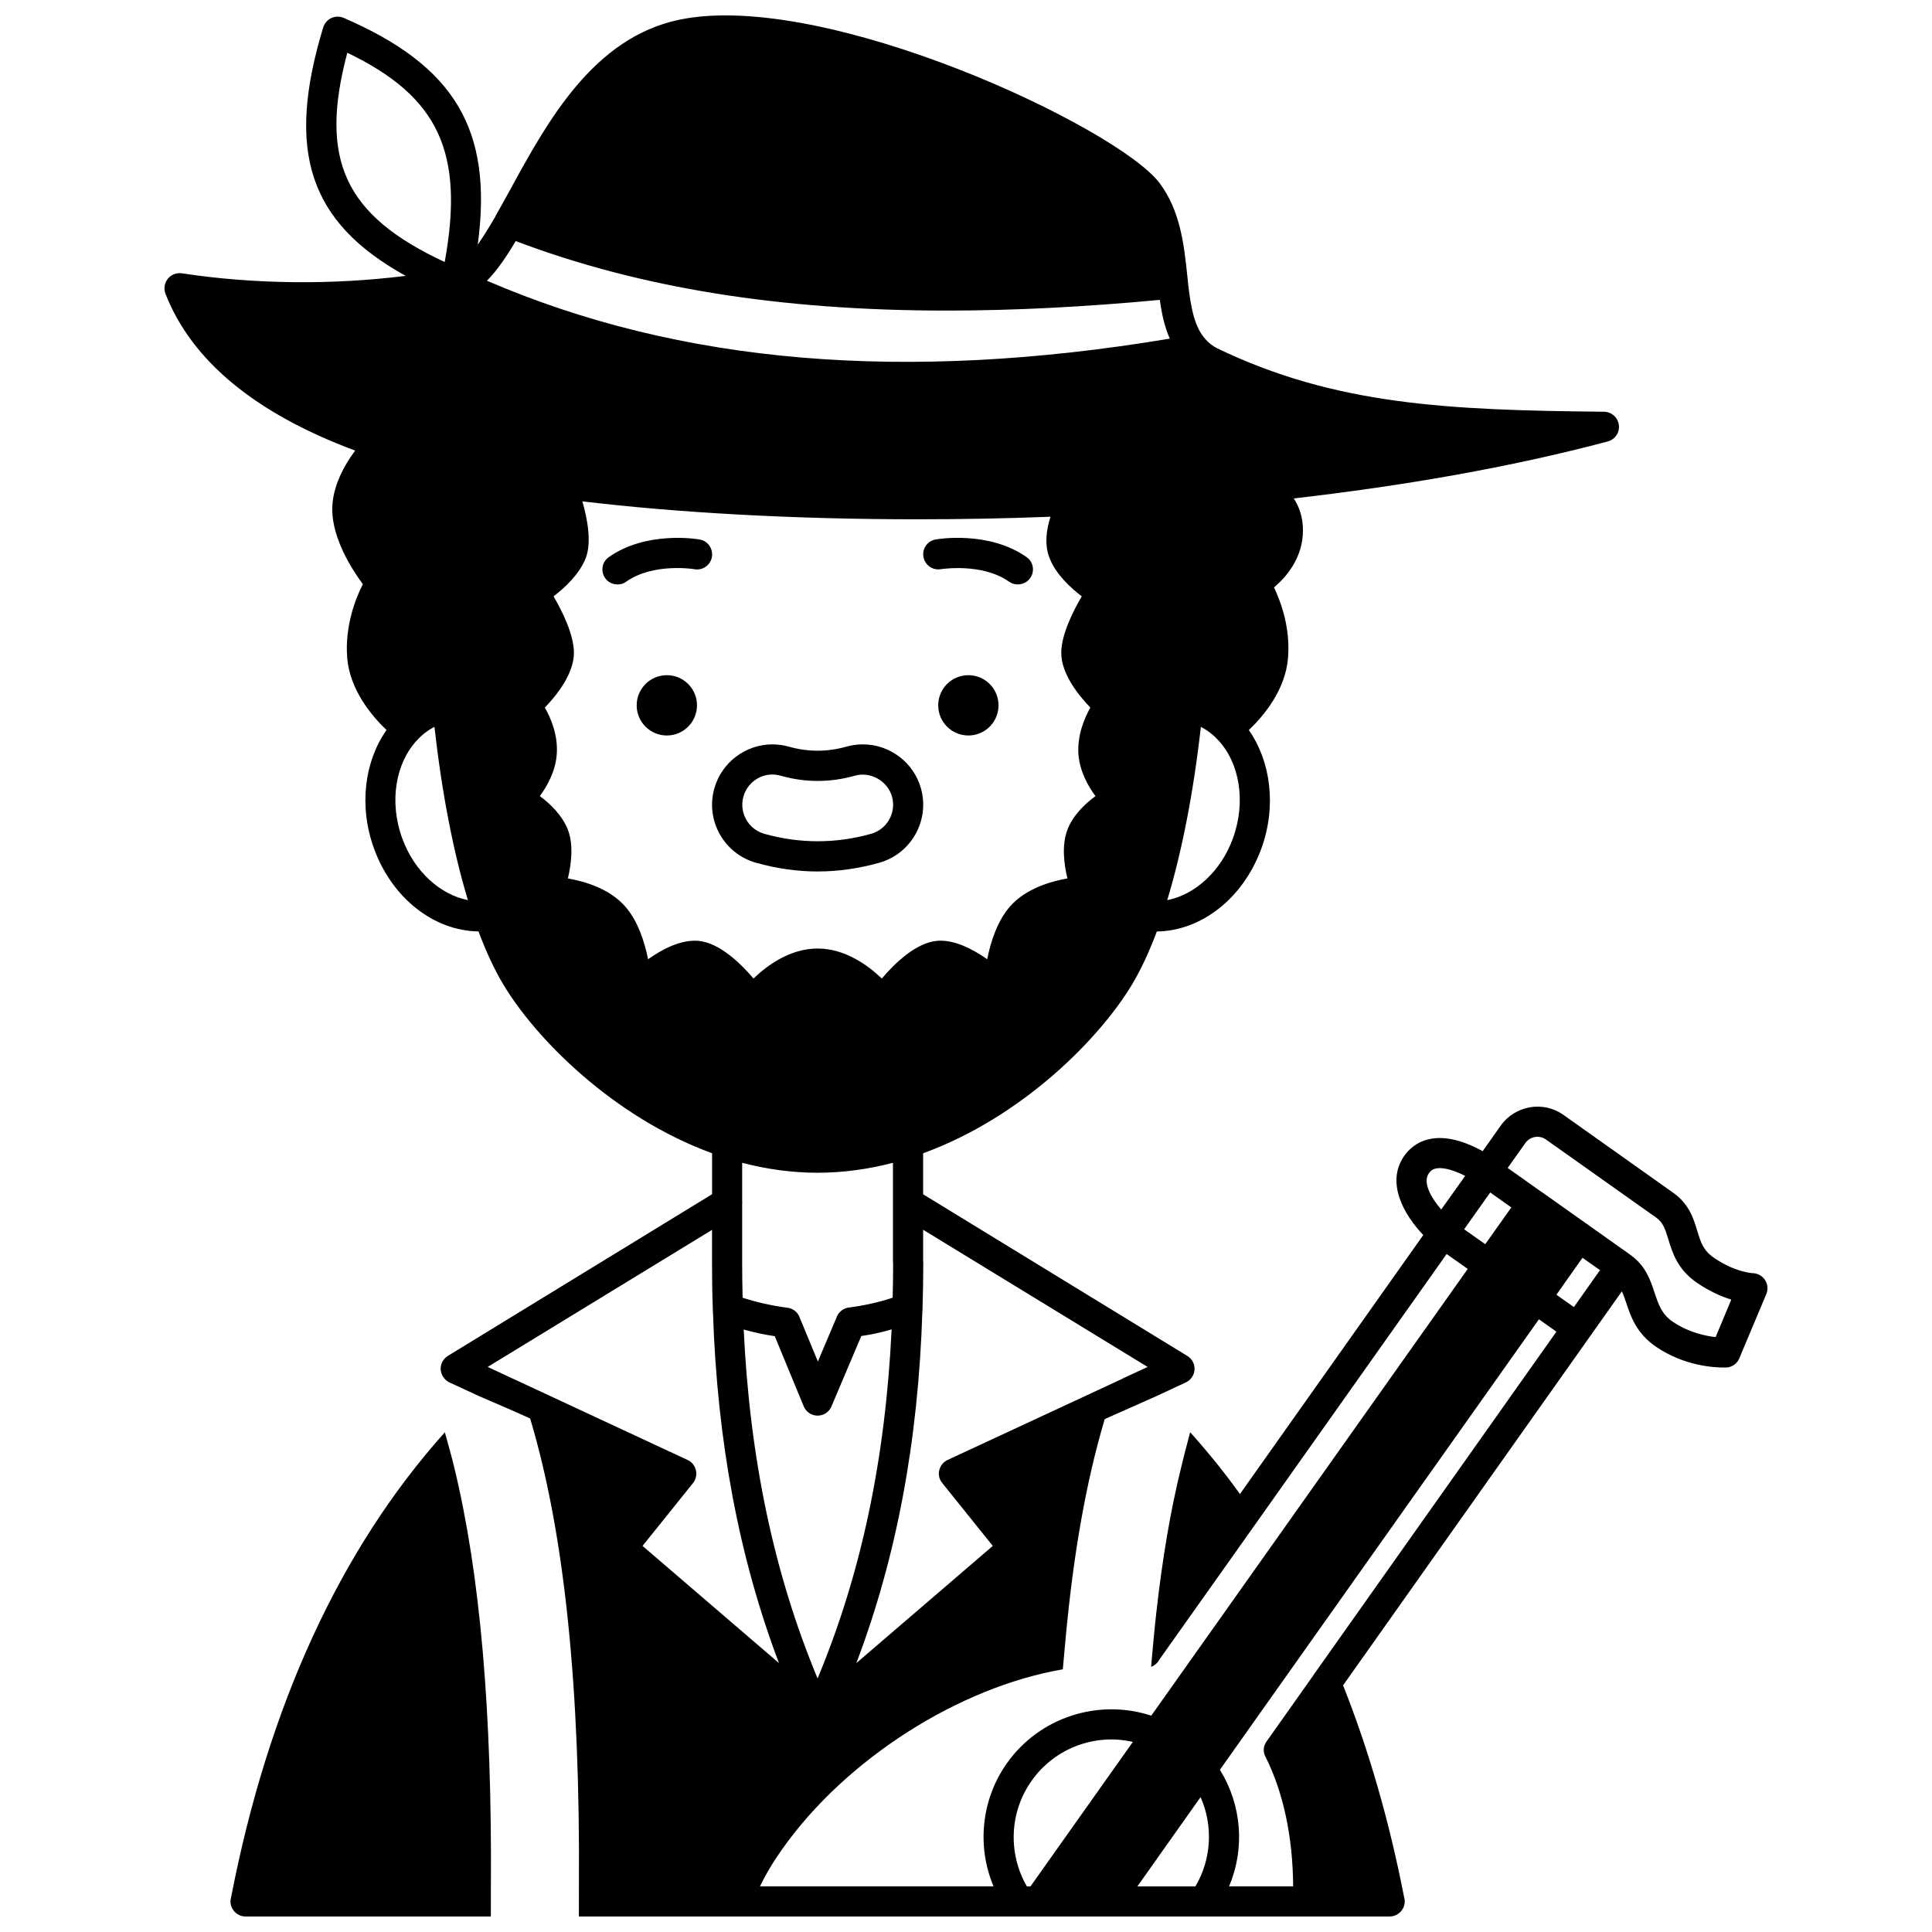 <?xml version="1.0" encoding="UTF-8"?>
<!-- Uploaded to: ICON Repo, www.svgrepo.com, Generator: ICON Repo Mixer Tools -->
<svg width="800px" height="800px" version="1.1" viewBox="144 144 512 512" xmlns="http://www.w3.org/2000/svg">
 <defs>
  <clipPath id="b">
   <path d="m205 523h70v128.9h-70z"/>
  </clipPath>
  <clipPath id="a">
   <path d="m187 148.09h426v503.81h-426z"/>
  </clipPath>
 </defs>
 <g clip-path="url(#b)">
  <path d="m261.89 523.57c-27.691 30.914-46.809 72.41-56.691 123.45-0.078 0.281-0.121 0.559-0.121 0.879 0 0.598 0.121 1.117 0.359 1.637 0.078 0.16 0.16 0.32 0.281 0.48 0.039 0.121 0.16 0.281 0.281 0.398 0.121 0.199 0.281 0.359 0.48 0.48 0.16 0.16 0.32 0.281 0.52 0.398 0.598 0.398 1.32 0.598 2.078 0.598h65.004c0.004-4.477 0.008-7.644 0.008-7.992 0.32-46.23-2.836-82.715-9.711-111.04-0.438-1.926-1.66-6.316-2.488-9.289z"/>
 </g>
 <g clip-path="url(#a)">
  <path d="m611.77 483.24c-0.719-1.117-1.957-1.797-3.277-1.84-0.039 0-4.516-0.16-10.23-4.035-2.879-1.957-3.555-4.156-4.477-7.191-0.961-3.195-2.156-7.113-6.352-10.07l-29.129-20.66c-5.356-3.797-12.785-2.477-16.582 2.836l-4.797 6.793c-3.394-1.879-8.633-4.117-13.504-3.316-2.996 0.48-5.473 2.039-7.231 4.477-5.074 7.191-0.078 15.742 4.996 21.059l-48.59 68.648c-4.113-5.769-8.551-11.203-13.191-16.387-0.836 3.106-1.977 7.508-2.394 9.355-2.836 11.469-4.953 24.094-6.555 38.281-0.281 2.398-0.52 4.875-0.758 7.391-0.082 0.82-0.41 4.562-0.645 7.125 0.012-0.008 0.027-0.008 0.043-0.012 0.238-0.078 0.441-0.16 0.641-0.281 0.199-0.16 0.398-0.281 0.598-0.441 0.238-0.199 0.441-0.441 0.598-0.68l0.281-0.441 24.336-34.324 51.824-73.203 5.594 3.957-83.871 118.39c-13.984-4.594-29.609 0.398-38.238 12.586-6.832 9.629-8.031 22.059-3.555 32.645h-61.895c1.637-3.394 3.637-6.715 5.953-9.949 16.871-23.848 46.836-42.848 74.297-47.566 0.219-2.465 0.68-7.348 0.742-8.215 2.078-22.457 5.434-41.477 10.27-57.777 0.031-0.113 0.07-0.211 0.105-0.324l13.562-6.031 7.91-3.676c1.359-0.641 2.238-1.957 2.316-3.394 0.078-1.477-0.641-2.879-1.918-3.637l-70.008-42.836v-10.867c26.133-9.512 46.711-30.289 55.383-44.754 2.316-3.875 4.516-8.59 6.555-14.023 11.789-0.16 22.816-8.75 27.652-21.855 4.156-11.309 2.516-23.254-3.277-31.527 3.836-3.637 9.75-10.59 10.391-19.18 0.641-7.91-1.879-14.746-3.715-18.621 3.238-2.719 7.672-7.832 7.672-15.105 0-3.438-0.961-6.234-2.438-8.473 28.852-3.316 57.219-8.191 83.23-15.105 1.918-0.52 3.195-2.398 2.918-4.356-0.238-1.996-1.918-3.477-3.914-3.516-41.676-0.398-71.324-1.797-102.57-16.824-1.16-0.598-2.117-1.359-2.918-2.238-2.996-3.195-3.957-8.07-4.754-14.906 0-0.16-0.039-0.281-0.039-0.441v-0.078c-0.078-0.598-0.121-1.199-0.199-1.84-0.84-7.953-1.84-16.941-7.273-24.215-10.988-14.746-88.746-51.387-127.27-43.355-22.855 4.754-35.004 27.012-44.793 44.914-1.277 2.316-2.516 4.594-3.758 6.754-0.121 0.199-0.238 0.398-0.32 0.641-1.598 2.719-3.117 5.195-4.594 7.312 4.117-30.609-6.234-47.43-35.523-60.098-1.039-0.441-2.238-0.441-3.277 0.039-1.039 0.48-1.797 1.398-2.156 2.477-9.871 32.605-3.996 51.547 21.855 65.852-19.5 2.438-40.156 2.238-59.336-0.68-1.398-0.199-2.836 0.359-3.715 1.477s-1.117 2.598-0.598 3.957c6.953 17.781 23.816 31.688 50.266 41.555-2.836 3.797-6.074 9.512-6.074 15.543 0 7.793 5.234 15.984 8.113 19.859-1.879 3.676-4.797 10.949-4.156 19.461 0.68 8.59 6.594 15.543 10.43 19.18-5.832 8.27-7.434 20.219-3.277 31.527 4.797 13.105 15.863 21.695 27.652 21.855 2.039 5.434 4.234 10.148 6.555 14.023 8.633 14.465 29.25 35.242 55.34 44.754v10.867l-70.008 42.836c-1.238 0.758-1.996 2.156-1.918 3.637 0.121 1.438 1 2.758 2.316 3.394l7.953 3.676c2.199 0.984 9.656 4.113 13.434 5.879 0.047 0.164 0.105 0.312 0.152 0.477 8.992 30.289 13.145 70.844 12.785 123.51 0 0.359-0.004 3.523-0.008 7.992h214.86c0.758 0 1.477-0.199 2.078-0.598 0.199-0.121 0.359-0.238 0.52-0.398 0.199-0.121 0.359-0.281 0.48-0.48 0.121-0.121 0.238-0.281 0.281-0.398 0.121-0.16 0.199-0.32 0.281-0.48 0.238-0.52 0.359-1.039 0.359-1.637 0-0.32-0.039-0.598-0.121-0.879-3.957-20.379-9.43-39.32-16.223-56.379l65.371-92.383 8.512-12.027c0.398 0.801 0.719 1.797 1.117 2.918 1.199 3.637 2.719 8.191 7.91 11.746 7.473 5.113 15.422 5.516 17.902 5.516h0.758c1.52-0.078 2.879-1.039 3.438-2.438l7.152-17.023c0.512-1.191 0.395-2.59-0.324-3.707zm-375.73-325.26c24.215 11.629 31.086 26.414 25.812 55.461-26.531-12.348-33.363-27.094-25.812-55.461zm14.586 208.26c-3.598-9.789-1.758-20.059 3.914-26.094 0-0.039 0.039-0.039 0.039-0.039 1.32-1.438 2.836-2.598 4.555-3.477 1.957 17.422 4.996 33.125 8.871 45.91-7.352-1.434-14.223-7.629-17.379-16.301zm110.04 222.56c-11.508-27.652-17.941-58.059-19.578-92.461 2.719 0.758 5.434 1.359 8.23 1.758l7.672 18.582c0.598 1.477 2.039 2.477 3.676 2.477 1.598 0 3.078-0.961 3.676-2.438l7.91-18.66c2.719-0.398 5.394-0.961 8.031-1.758-1.637 34.406-8.07 64.855-19.617 92.5zm20.02-110.12c0 3.117-0.039 6.195-0.121 9.23-3.758 1.238-7.672 2.078-11.508 2.598h-0.16c-0.238 0.039-0.441 0.078-0.641 0.16-0.238 0.078-0.48 0.16-0.68 0.281-0.238 0.121-0.441 0.238-0.598 0.398-0.52 0.398-0.918 0.918-1.199 1.559l-0.039 0.121-4.996 11.789-4.836-11.707-0.039-0.121c-0.559-1.398-1.879-2.277-3.277-2.438-3.996-0.52-7.953-1.398-11.789-2.637-0.078-3.035-0.121-6.113-0.121-9.23v-15.625c0.039-0.199 0.039-0.398 0-0.598v-10.309c6.434 1.68 13.105 2.637 19.98 2.637 6.871 0 13.586-0.961 19.98-2.637v26.531zm67.449 27.574-6.394 2.957-0.078 0.039-0.199 0.121-46.352 21.539c-1.117 0.52-1.918 1.52-2.199 2.719-0.281 1.199 0 2.477 0.801 3.394l13.387 16.664-36.16 31.047c10.629-28.012 16.422-58.777 17.5-93.301 0.039-0.199 0.039-0.441 0.039-0.68 0.121-3.957 0.199-7.992 0.199-12.066 0-0.121 0-0.281-0.039-0.398v-8.391zm14.105-169.62c1.719 0.879 3.238 2.039 4.555 3.477l0.039 0.039c5.633 5.992 7.473 16.305 3.875 26.094-3.156 8.672-10.031 14.863-17.383 16.305 3.879-12.789 6.957-28.496 8.914-45.914zm-189.2-118.24c2.637-2.637 5.113-6.273 7.633-10.508 32.727 12.387 69.926 18.422 114.32 18.422 17.621 0 36.32-0.961 56.379-2.836 0.48 3.598 1.238 7.113 2.637 10.27-70.445 11.746-129.78 6.707-180.97-15.348zm56.062 174.94c-4.637-0.398-9.59 2.199-13.348 4.875-0.918-4.516-2.676-10.148-6.074-13.984-4.074-4.676-10.629-6.633-15.184-7.434 0.879-3.715 1.559-8.832 0-12.906-1.52-3.875-4.715-6.914-7.434-8.91 1.957-2.676 4.156-6.594 4.477-11.027 0.398-5.035-1.52-9.59-3.156-12.426 3.117-3.238 7.711-8.949 7.711-14.504 0-4.875-3.156-11.148-5.394-14.984 2.879-2.199 6.754-5.754 8.473-9.988 1.68-4.195 0.52-10.469-0.84-15.184 24.695 2.957 55.383 4.754 88.586 4.754 11.547 0 23.457-0.199 35.484-0.68-1.078 3.316-1.719 7.434-0.199 11.109 1.68 4.234 5.594 7.793 8.473 9.988-2.238 3.836-5.434 10.109-5.434 14.984 0 5.555 4.594 11.27 7.711 14.504-1.598 2.836-3.516 7.391-3.156 12.426 0.359 4.434 2.516 8.352 4.516 11.027-2.719 1.996-5.953 5.035-7.434 8.91-1.559 4.074-0.918 9.191 0 12.906-4.594 0.801-11.109 2.758-15.223 7.434-3.356 3.836-5.156 9.469-6.035 13.984-3.797-2.676-8.75-5.273-13.348-4.875-5.633 0.559-11.188 5.992-14.586 9.988-3.598-3.438-9.668-7.953-17.023-7.953-7.312 0-13.426 4.516-16.98 7.953-3.394-3.996-8.949-9.43-14.582-9.988zm-14.824 160.35 13.387-16.664c0.758-0.918 1.039-2.199 0.758-3.394-0.281-1.199-1.078-2.199-2.199-2.719l-46.27-21.539-0.281-0.121-6.434-2.996 59.457-36.32v8.75c0 3.957 0.039 7.91 0.199 11.789 0 0.359 0 0.719 0.039 1.078 1.117 34.484 6.914 65.211 17.5 93.184zm211.66-89.148c-2.516-2.957-5.074-7.074-3.238-9.668 0.52-0.719 1.117-1.078 1.996-1.238 2.078-0.359 5.074 0.719 7.594 1.996zm6.074 5.234 6.914-9.75 5.594 3.957-6.914 9.75zm-114.92 174.14h-0.961c-5.035-8.711-4.637-19.699 1.277-28.012 6.113-8.633 16.781-12.586 26.812-10.27zm43.711 0h-15.383l16.742-23.656c3.359 7.551 2.918 16.387-1.359 23.656zm31.688-56.582-0.078 0.078-0.52 0.801-12.188 17.223-0.039 0.039c-0.121 0.16-0.238 0.359-0.32 0.559-0.16 0.238-0.238 0.52-0.32 0.801-0.078 0.281-0.121 0.598-0.121 0.879 0 0.68 0.16 1.359 0.52 1.957 4.676 9.391 7.191 21.098 7.273 34.242h-16.98c4.234-9.988 3.394-21.539-2.438-30.887l84.551-119.39 4.637 3.277zm68.609-96.938-4.637-3.277 6.914-9.789 4.637 3.277zm37.559 7.953c-2.637-0.281-7.113-1.199-11.309-4.035-2.996-2.039-3.797-4.555-4.875-7.711-1.078-3.316-2.316-7.074-6.273-9.949-0.121-0.078-0.199-0.16-0.32-0.238l-10.988-7.793c-0.039-0.078-0.121-0.121-0.16-0.16-0.121-0.078-0.281-0.16-0.398-0.238-0.039-0.039-0.078-0.039-0.121-0.078l-11.789-8.352-0.039-0.039c-0.039-0.039-0.121-0.078-0.16-0.078l-8.672-6.152 4.676-6.594c1.238-1.758 3.676-2.199 5.434-0.961l29.168 20.66c1.879 1.32 2.398 2.918 3.316 5.875 1.078 3.516 2.398 7.91 7.594 11.469 3.438 2.359 6.594 3.676 9.07 4.434z"/>
 </g>
 <path d="m393.32 294.84c0.121 0 10.91-1.758 18.102 3.316 0.719 0.52 1.52 0.719 2.316 0.719 1.238 0 2.477-0.559 3.277-1.68 1.277-1.797 0.84-4.316-0.961-5.555-9.988-7.031-23.535-4.797-24.094-4.676-2.156 0.359-3.637 2.438-3.238 4.594 0.363 2.203 2.441 3.641 4.598 3.281z"/>
 <path d="m408.62 330.92c0 4.414-3.578 7.992-7.992 7.992-4.414 0-7.992-3.578-7.992-7.992s3.578-7.992 7.992-7.992c4.414 0 7.992 3.578 7.992 7.992"/>
 <path d="m360.68 374.95c5.473 0 10.988-0.801 16.344-2.316 8.512-2.398 13.426-11.27 11.027-19.738-1.918-6.832-8.23-11.629-15.383-11.629-1.477 0-2.957 0.199-4.356 0.598-5.074 1.438-10.188 1.438-15.266 0-1.398-0.398-2.879-0.598-4.356-0.598-7.113 0-13.465 4.797-15.383 11.668-2.398 8.473 2.559 17.301 11.027 19.699 5.394 1.52 10.91 2.316 16.344 2.316zm-19.66-19.863c0.961-3.438 4.117-5.832 7.672-5.832 0.758 0 1.477 0.121 2.199 0.32 6.512 1.84 13.105 1.84 19.621 0 4.117-1.199 8.711 1.359 9.871 5.516 1.199 4.234-1.277 8.672-5.516 9.871-9.352 2.637-18.98 2.637-28.332 0-4.234-1.199-6.715-5.637-5.516-9.875z"/>
 <path d="m329.39 286.97c-0.559-0.121-14.105-2.359-24.055 4.676-1.797 1.238-2.238 3.758-0.961 5.555 0.758 1.117 1.996 1.68 3.277 1.68 0.801 0 1.598-0.199 2.277-0.719 7.191-5.074 17.902-3.356 18.102-3.316 2.199 0.398 4.234-1.078 4.637-3.238 0.355-2.203-1.082-4.277-3.277-4.637z"/>
 <path d="m328.71 330.92c0 4.414-3.578 7.992-7.992 7.992s-7.992-3.578-7.992-7.992 3.578-7.992 7.992-7.992 7.992 3.578 7.992 7.992"/>
</svg>